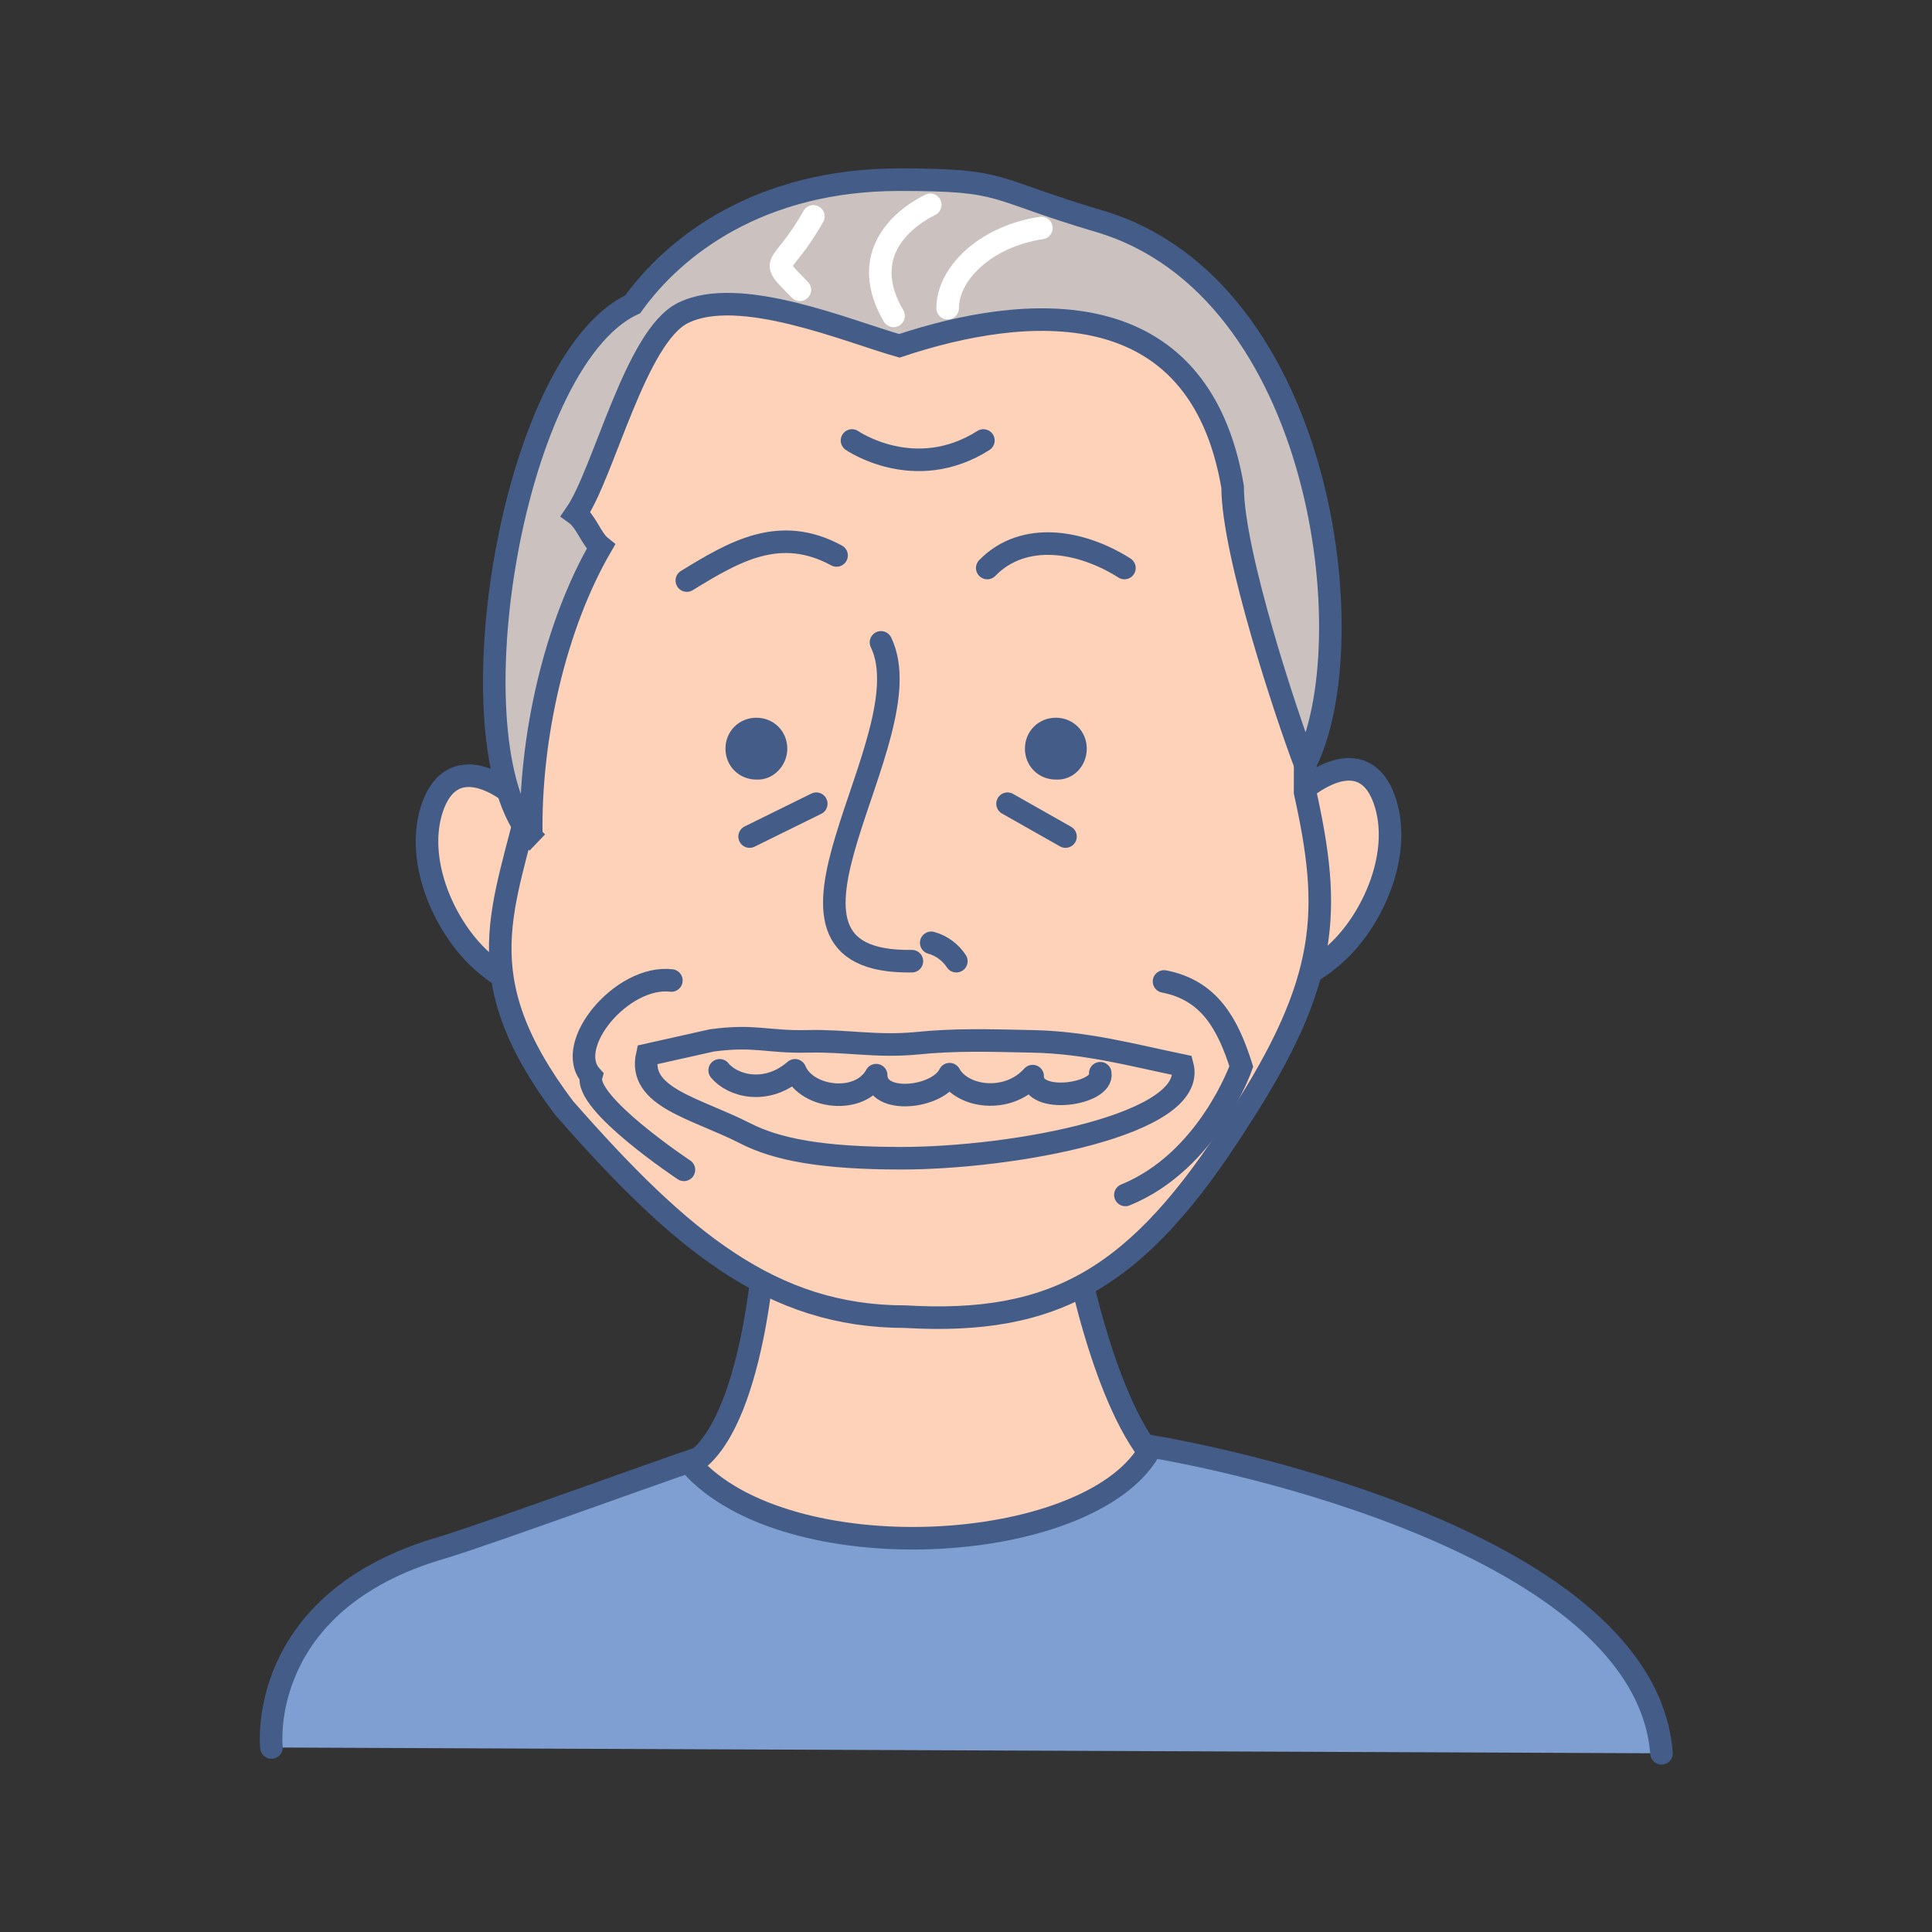 <?xml version="1.0" encoding="utf-8"?>
<!-- Generator: Adobe Illustrator 24.1.1, SVG Export Plug-In . SVG Version: 6.00 Build 0)  -->
<svg version="1.1" xmlns="http://www.w3.org/2000/svg" xmlns:xlink="http://www.w3.org/1999/xlink" x="0px" y="0px"
	 viewBox="0 0 200 200" style="enable-background:new 0 0 200 200;" xml:space="preserve">
<rect x="0" y="0" width="200" height="200" fill="#333333" stroke="none"/>
<style type="text/css">
	.st0{fill:#231F20;}
	.st1{fill:#FCBC86;}
	.st2{fill:none;stroke:#435D88;stroke-width:2.583;stroke-linecap:round;}
	.st3{fill:#E4F8FF;}
	.st4{fill:#FDD2B8;}
	.st5{fill:none;stroke:#435D88;stroke-width:2.583;stroke-linecap:round;stroke-linejoin:round;}
	.st6{fill:#CBC2C0;}
	.st7{fill:#435D88;}
	.st8{fill:none;stroke:#435D88;stroke-width:2.567;stroke-linecap:round;}
	.st9{fill:none;stroke:#435D88;stroke-width:2.567;stroke-linecap:round;stroke-linejoin:round;}
	.st10{fill:none;stroke:#435D88;stroke-width:2.601;stroke-linecap:round;}
	.st11{fill:none;stroke:#435D88;stroke-width:2.601;stroke-linecap:round;stroke-linejoin:round;}
	.st12{fill:none;stroke:#435D88;stroke-width:2.579;stroke-linecap:round;}
	.st13{fill:none;stroke:#435D88;stroke-width:2.579;stroke-linecap:round;stroke-linejoin:round;}
	.st14{fill:none;stroke:#435D88;stroke-width:2.539;stroke-linecap:round;}
	.st15{fill:none;stroke:#435D88;stroke-width:2.539;stroke-linecap:round;stroke-linejoin:round;}
	.st16{fill:none;stroke:#435D88;stroke-width:1.808;stroke-linecap:round;}
	.st17{fill:none;stroke:#FFFFFF;stroke-width:2.535;stroke-linecap:round;}
	.st18{fill:#FBCCCC;}
	.st19{fill:none;stroke:#435D88;stroke-width:2.515;stroke-linecap:round;}
	.st20{fill:#DC9F9E;}
	.st21{fill:none;stroke:#231F20;stroke-linecap:round;}
	.st22{fill:#7F9FD3;}
	.st23{fill:none;stroke:#435D88;stroke-width:2.335;stroke-linecap:round;stroke-linejoin:round;}
	.st24{fill:none;stroke:#435D88;stroke-width:2.335;stroke-linecap:round;}
	.st25{fill:none;stroke:#FFFFFF;stroke-width:2.335;stroke-linecap:round;}
	.st26{fill:#F4C2B2;}
	.st27{fill:none;stroke:#435D88;stroke-width:2.12;stroke-linecap:round;}
	.st28{fill:#E3A79E;}
	.st29{fill:#FFFFFF;}
</style>
<g id="レイヤー_2">
</g>
<g id="レイヤー_1">
</g>
<g id="レイヤー_3">
	<g>
		<path class="st22" d="M28.1,180.9c0,0-1.7-15.1,17.7-20.7c5.6-1.7,25.4-9,29.7-10.3c11.2-0.9,42.2-0.4,42.2-0.4
			c9,1.3,52.6,10.4,54.3,32L28.1,180.9"/>
		<path class="st23" d="M28.1,180.9c0,0-1.7-15.1,17.7-20.7c5.6-1.7,25.4-9,29.7-10.3c11.2-0.9,42.2-0.4,42.2-0.4
			c9,1.3,52.6,10.4,54.3,32"/>
		<path class="st4" d="M79.3,126.2c0,3-1.3,21.5-7.8,25.4c9.9,11.2,40.9,9.5,47.4-1.3c-5.2-6.9-8.2-22.4-9-28.9L79.3,126.2z"/>
		<path class="st24" d="M79.3,126.2c0,3-1.3,21.5-7.8,25.4c9.9,11.2,40.9,9.5,47.4-1.3c-5.2-6.9-8.2-22.4-9-28.9L79.3,126.2z"/>
		<path class="st4" d="M44.6,84.1c-1.4,5,1.1,11,4.4,14.5c3.1,3.3,9.1,6.5,11.8,1.6C65.1,92.3,48.1,71.9,44.6,84.1z"/>
		<path class="st24" d="M44.6,84.1c-1.4,5,1.1,11,4.4,14.5c3.1,3.3,9.1,6.5,11.8,1.6C65.1,92.3,48.1,71.9,44.6,84.1z"/>
		<path class="st4" d="M143.5,83.4c1.4,5-1.1,11-4.4,14.5c-3.1,3.3-9.1,6.5-11.8,1.6C123.1,91.6,140.1,71.3,143.5,83.4z"/>
		<path class="st24" d="M143.5,83.4c1.4,5-1.1,11-4.4,14.5c-3.1,3.3-9.1,6.5-11.8,1.6C123.1,91.6,140.1,71.3,143.5,83.4z"/>
		<path class="st4" d="M135.1,82c0-31.1,4.5-57.5-36.8-59.2C67,21.6,48.3,41,55,82c-2.7,12-7,18.9,3.4,32.7
			c12.1,13.8,21.5,21.6,35.3,21.6c15.5,0.9,24.1-3.9,34.5-20.3C137.7,101.4,137.8,94.2,135.1,82z"/>
		<path class="st24" d="M135.1,82c0-31.1,4.5-57.5-36.8-59.2C67,21.6,48.3,41,55,82c-2.7,12-7,18.9,3.4,32.7
			c12.1,13.8,21.5,21.6,35.3,21.6c15.5,0.9,24.1-3.9,34.5-20.3C137.7,101.4,137.8,94.2,135.1,82z"/>
		<path class="st6" d="M135.1,79.1c6.3-12.3,2-49.3-21.3-56.2c-11.5-3.4-9.5-4.3-20.7-4.3c-14.5,0-23.3,6.9-27.6,12.9
			c-12.9,6-19.2,47.2-9.9,55.7L55,86.6c-0.2-10.3,2.5-21.9,7.2-30c-1-0.8-1.5-2.6-2.6-3.4c2.9-4.2,6.2-18.4,11.1-20.8
			c5.8-2.9,17.1,1.9,22.4,3.4c12.9-4.3,31-6,34.5,14.6C127.6,57.3,133.2,74.1,135.1,79.1z"/>
		<path class="st24" d="M135.1,79.1c6.3-12.3,2-49.3-21.3-56.2c-11.5-3.4-9.5-4.3-20.7-4.3c-14.5,0-23.3,6.9-27.6,12.9
			c-12.9,6-19.2,47.2-9.9,55.7L55,86.6c-0.2-10.3,2.5-21.9,7.2-30c-1-0.8-1.5-2.6-2.6-3.4c2.9-4.2,6.2-18.4,11.1-20.8
			c5.8-2.9,17.1,1.9,22.4,3.4c12.9-4.3,31-6,34.5,14.6C127.6,57.3,133.2,74.1,135.1,79.1z"/>
		<path class="st24" d="M102.2,58.8c3.8-3.9,9.8-2.8,14.2,0 M71.1,60.1c4.9-3,9.6-5.8,15.5-2.6"/>
		<path class="st7" d="M81.5,77.5c0-1.8-1.4-3.2-3.2-3.2c-1.8,0-3.2,1.4-3.2,3.2c0,1.8,1.4,3.2,3.2,3.2C80,80.8,81.5,79.3,81.5,77.5
			"/>
		<path class="st7" d="M112.5,77.5c0-1.8-1.4-3.2-3.2-3.2c-1.8,0-3.2,1.4-3.2,3.2c0,1.8,1.4,3.2,3.2,3.2
			C111.1,80.8,112.5,79.3,112.5,77.5"/>
		<path class="st24" d="M69.5,101.5c-5.1-0.6-11.2,6.7-8.3,9.9c-0.8,2.8,9.6,9.7,9.6,9.7 M120.5,101.6c4.7,0.9,6.6,4.4,8,8.8
			c0,0-3.4,9.8-12,13.3 M73.7,107.7c4.5-0.6,5.7,0.2,9.9,0.1c4-0.1,7.1,0.6,11.3,0.2c3.9-0.4,7.4-0.3,11.9-0.2
			c5.6,0.1,10.3,1.4,15.6,2.5c1.6,6.1-17.5,9.6-29.1,9.6c-8.2,0-12.9-0.9-16.2-2.6c-5.1-2.6-11.1-3.7-10.1-8.1L73.7,107.7z
			 M96.4,97.6c1.1,0.3,2,1,2.6,1.9 M91.2,66.5c4.8,9.9-15.4,33.3,3.2,33"/>
		<path class="st23" d="M74.5,110.8c1.3,1.6,4.8,2.6,7.8,0c1.2,2.9,6.7,3.6,8.4,0.5c0,3.1,6.4,2.4,7.6-0.1c1.3,2.4,6,3.1,8.6,0.2
			c-0.1,3,7.4,1.9,7-0.3"/>
		<path class="st25" d="M84.2,22.4c-3.4,6-4.8,4.1-1.4,7.6 M107.8,23.6c-5.9,0.9-9.7,4.8-9.7,8.3 M96.3,21.2
			c-3.4,1.7-7.3,5.5-3.8,11.5"/>
		<path class="st24" d="M84.5,83.2l-6.9,3.4 M104.3,83.2l6,3.4"/>
		<path class="st24" d="M88.2,45.6c0,0,6.5,4.5,13.6,0"/>
	</g>
</g>
</svg>
